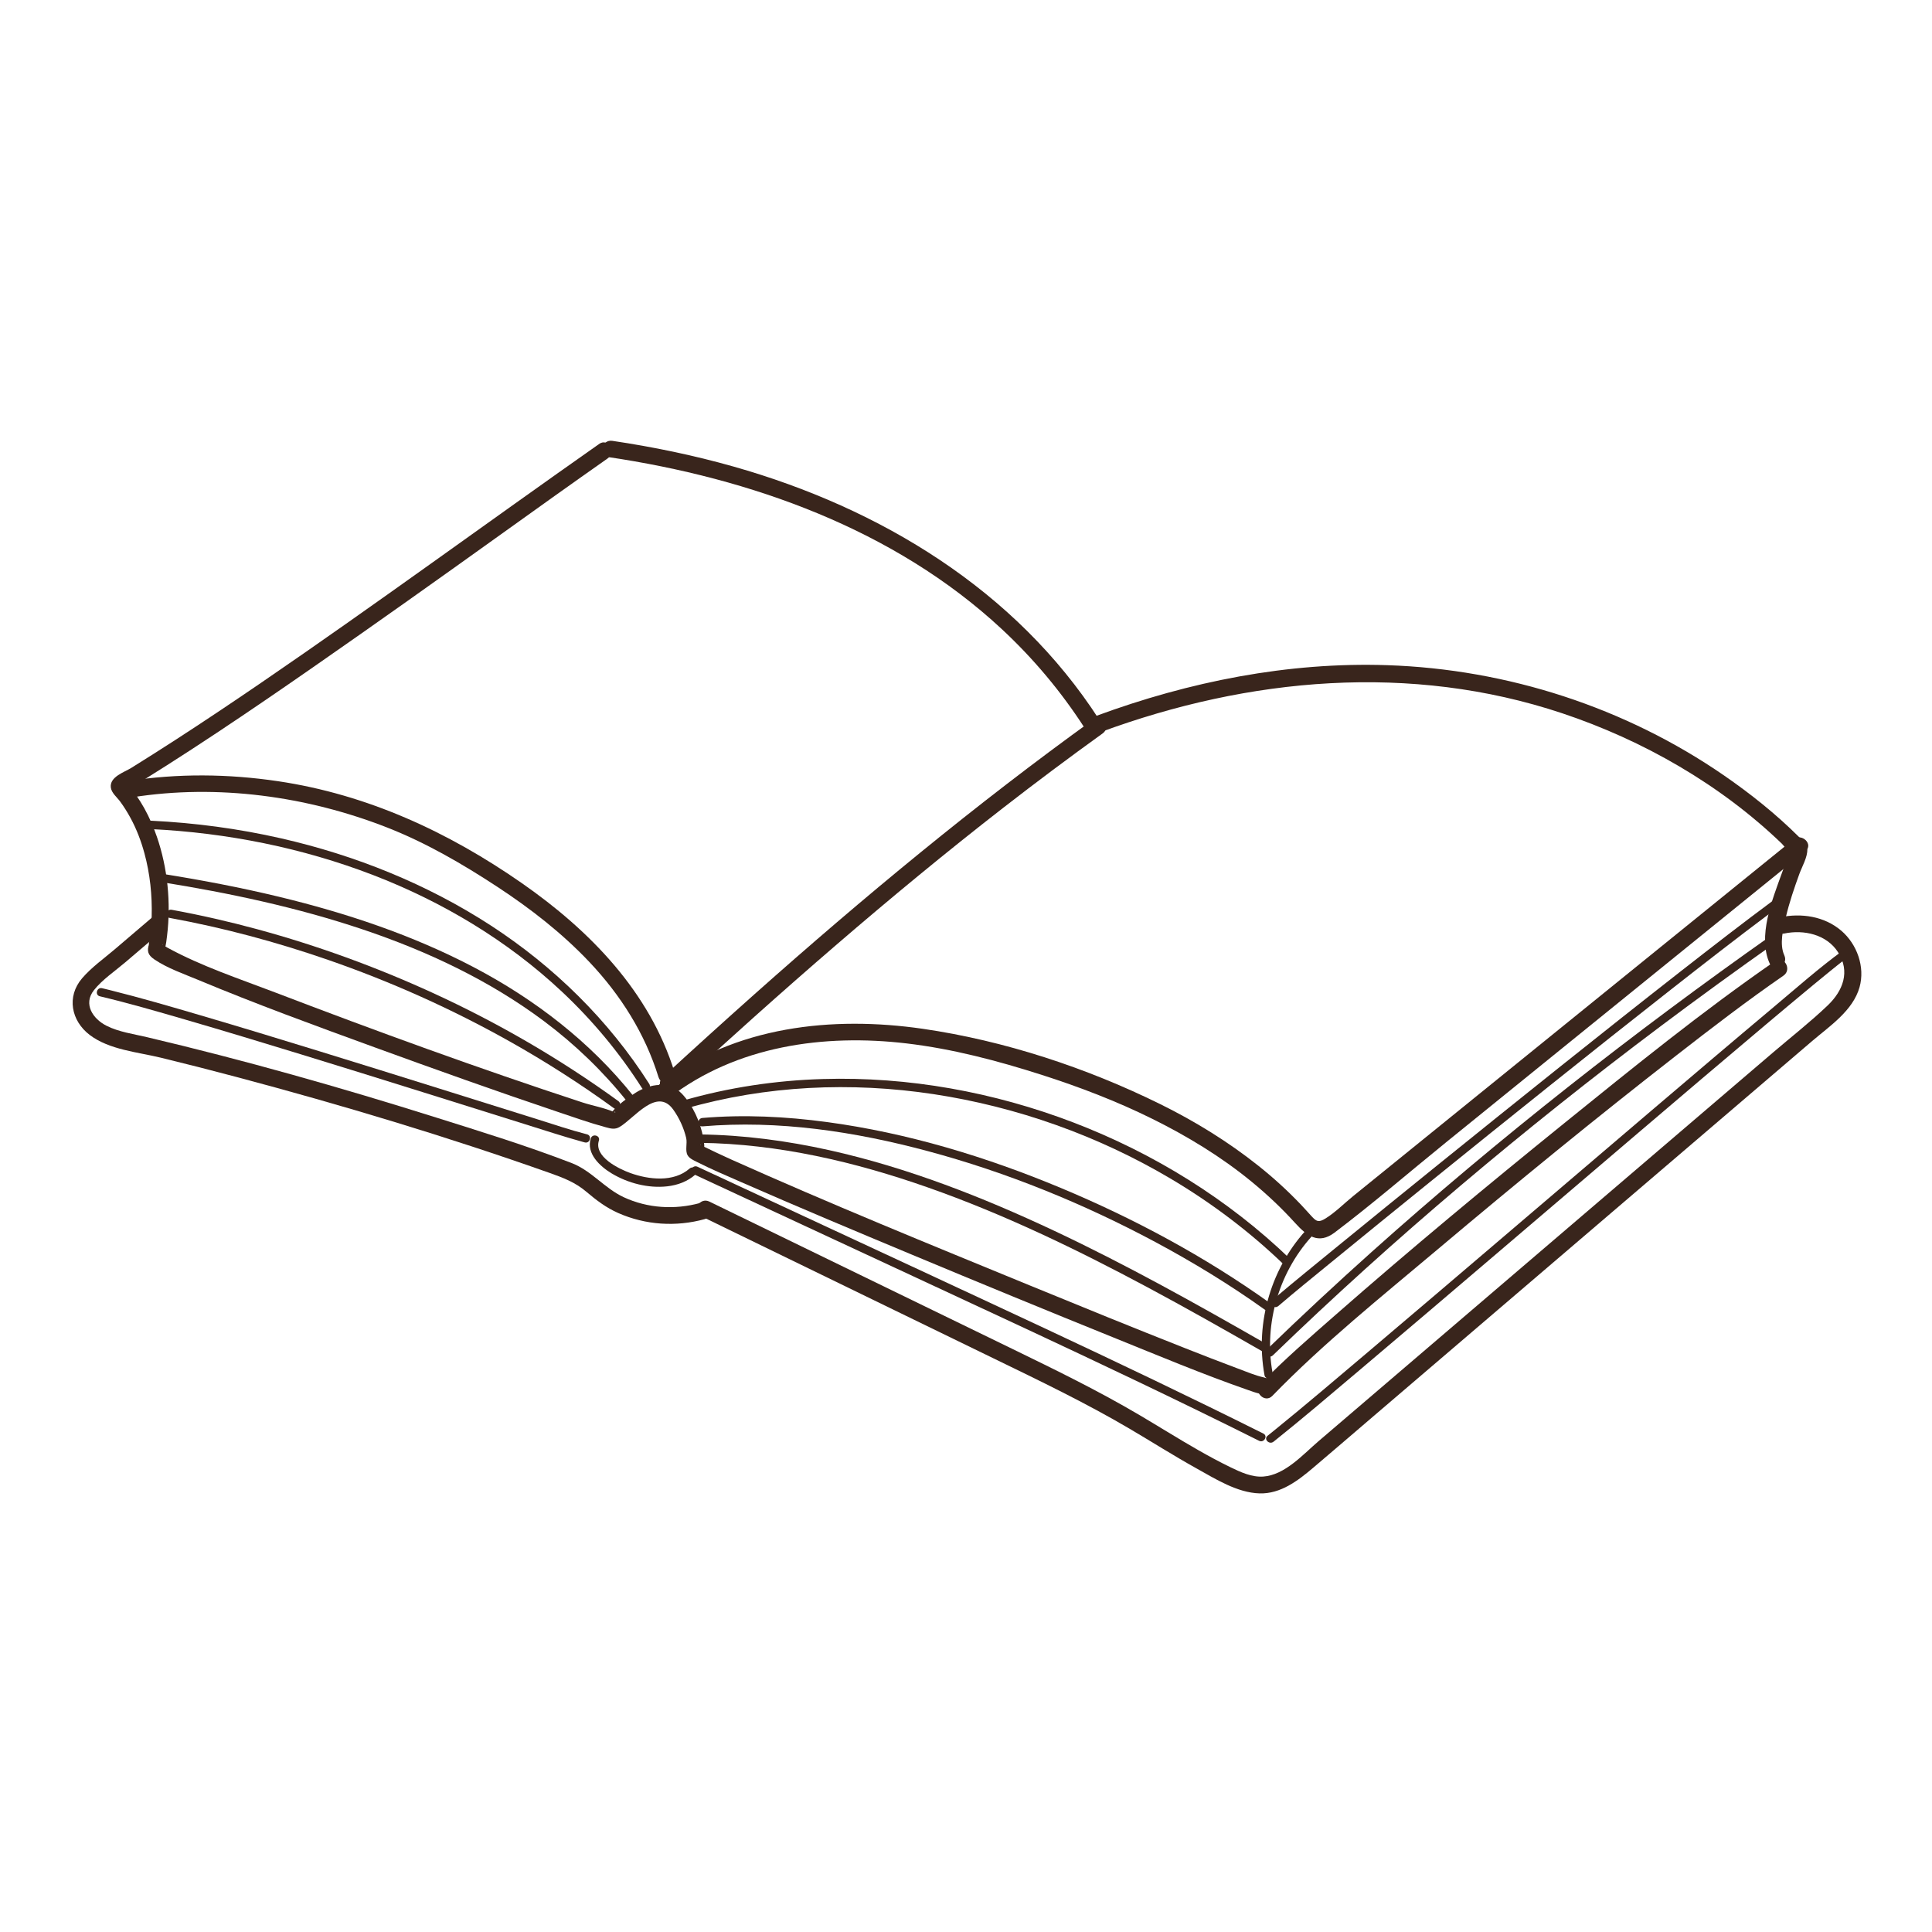 <?xml version="1.0" encoding="UTF-8"?><svg id="Ebene_1" xmlns="http://www.w3.org/2000/svg" viewBox="0 0 1200 1200"><defs><style>.cls-1{fill:#39251c;stroke-width:0px;}</style></defs><path class="cls-1" d="M372.23,275.69c-70.13,49.26-139.23,99.98-209.99,148.35-17.6,12.03-35.31,23.9-53.21,35.48-9.13,5.9-18.3,11.73-27.53,17.46-4.39,2.72-13.44,5.48-12.67,12.12.4,3.39,3.84,6.09,5.76,8.7,2.39,3.24,4.52,6.67,6.45,10.21,3.77,6.93,6.58,14.3,8.65,21.91,3.5,12.82,4.88,26.15,4.52,39.42-.11,4.25-.35,8.53-.99,12.74-.19,1.23-.53,2.45-.7,3.68-.37,2.73.46-.56.12.45-1.53,4.52-.78,6.99,3.26,9.72,8.11,5.49,18.07,8.89,27.03,12.64,36.04,15.06,72.8,28.48,109.5,41.85,37.73,13.75,75.57,27.25,113.63,40.06,10.02,3.37,20.05,6.94,30.26,9.7,3.1.84,5.61,1.52,8.55-.22,9.11-5.39,23.16-24.95,33.3-10.76,3.72,5.21,6.56,11.4,8.03,17.63.8,3.41-.81,7.79.9,10.75,1.18,2.04,3.77,3.12,5.78,4.14,8.97,4.55,18.28,8.48,27.48,12.52,35.2,15.44,70.67,30.3,106.15,45.1,41.65,17.37,83.38,34.56,125.22,51.46,27.64,11.16,55.25,22.76,83.42,32.56,2.41.84,4.84,1.74,7.34,2.3,6.53,1.45,9.32-8.59,2.77-10.05-5.64-1.26-11.16-3.63-16.56-5.64-11.02-4.1-21.96-8.39-32.9-12.7-32.24-12.72-64.33-25.79-96.39-38.95-62.1-25.49-124.37-50.85-185.63-78.31-6.01-2.69-11.91-5.55-17.84-8.42-1.72-.83-.63-1-.49-.14.1.62.8,4.54,1.53,3.03.98-2.02.14-5.74-.22-7.81-1.63-9.53-6.48-20.24-13.19-27.29-7.79-8.17-19.93-6.27-28.74-.69-4.74,3-10.76,7.28-14.4,11.59-2.9,3.42.99.38.77.49,1.22-.6,1.34.45.32,0-6.1-2.72-13.5-3.97-19.87-6.06-64.12-21-127.67-44.15-190.68-68.25-22.29-8.52-45.83-16.29-66.84-27.77-.97-.53-1.89-1.19-2.87-1.68-1.14-.58.04-.16-.07,0,.01-.02-.38-.3-.39-.35-.04-.59.93,1.76.92,1.71.25,1.72-2.02,7.13-.27,3.29.37-.81.69-1.6.94-2.45.79-2.62,1.06-5.46,1.39-8.15,2.46-20.34.33-42.05-6.37-61.41-2.11-6.09-4.69-12.06-7.83-17.7-1.51-2.7-3.15-5.33-4.92-7.87-1.87-2.68-4.87-5.34-6.24-8.29.18,1.34.35,2.68.53,4.01-.49,1.68,1.82-.34,2.86-.91,2.04-1.12,4.01-2.34,5.99-3.57,5.32-3.31,10.63-6.65,15.92-10.02,10.22-6.51,20.38-13.13,30.48-19.83,20.21-13.39,40.21-27.1,60.12-40.94,39.25-27.27,78.2-54.96,117.04-82.8,21.98-15.76,43.98-31.49,66.11-47.03,5.45-3.83.25-12.86-5.26-9h0Z"/><path class="cls-1" d="M377.52,283.86c88.77,13.15,177.99,44.86,244.65,106.83,19.72,18.33,37.03,38.99,51.61,61.62,3.62,5.62,12.64.4,9-5.26-51.96-80.62-136.11-131.44-227.03-157.22-24.76-7.02-50-12.25-75.45-16.02-6.56-.97-9.39,9.07-2.77,10.05h0Z"/><path class="cls-1" d="M683.66,454.7c92.04-33.92,192.61-43.07,286.65-11.68,50.16,16.74,98.12,44.16,136.36,80.93,1.21,1.16,4.9,6.27,6.5,6.5.43.06-.63-2.65-1.03-2.95-1.03-.77.8-.91-.09-.04-.58.56-.98,2.99-1.26,3.77-1.32,3.73-2.74,7.43-4.07,11.15-5.86,16.36-15.27,39.23-7.43,56.31,2.79,6.09,11.78.8,9-5.26-3.2-6.97-.72-16.71.93-23.75,2.15-9.15,5.2-18.06,8.4-26.89,1.61-4.44,5.12-10.4,4.94-15.3-.12-3.38-3.24-5.71-5.47-7.93-14.07-14.01-29.74-26.49-46.06-37.77-61.42-42.43-134.76-66.15-209.32-68.64-61.72-2.06-123.08,10.21-180.83,31.5-6.24,2.3-3.54,12.37,2.77,10.05h0Z"/><path class="cls-1" d="M790.25,867.02c31.78-32.74,67.96-61.75,102.8-91.1,48.69-41.03,98.01-81.36,148.27-120.46,21.79-16.96,43.73-33.8,66.45-49.5,5.48-3.79.28-12.82-5.26-9-45.21,31.23-88.09,66.04-130.79,100.57-48,38.82-95.55,78.27-141.97,118.98-15.93,13.97-32.09,27.92-46.87,43.14-4.67,4.81,2.69,12.19,7.37,7.37h0Z"/><path class="cls-1" d="M415.55,681.88c41.95-32.28,96.17-39.86,147.58-33.79,28.49,3.36,56.45,10.75,83.72,19.47,23.5,7.52,46.61,16.36,68.74,27.31,21.9,10.83,43,23.64,61.9,39.18,9.6,7.89,18.66,16.43,27,25.64,7.23,7.97,14.49,13.42,24.43,5.9,23.65-17.87,46.21-37.4,69.24-56.06,22.79-18.46,45.58-36.92,68.37-55.39,51.61-41.81,103.23-83.62,154.84-125.43,5.21-4.22-2.2-11.55-7.37-7.37-91.16,73.85-182.33,147.7-273.49,221.55-5.56,4.51-11.03,10.07-17.09,13.85-4.5,2.8-5.75,1.95-8.83-1.36-2.15-2.31-4.21-4.69-6.38-6.97-8.3-8.75-17.24-16.88-26.68-24.39-18.76-14.93-39.22-27.52-60.7-38.14-45.92-22.69-96.98-39.52-147.7-46.88-56.11-8.13-116.69-1.64-162.86,33.89-5.24,4.03-.06,13.09,5.26,9h0Z"/><path class="cls-1" d="M82.23,495.21c52.86-8.33,108.44-.71,158.11,18.73,24.21,9.48,46.91,22.67,68.61,36.91,20.65,13.55,40.26,28.82,57.26,46.81,19.3,20.43,34.46,44.38,42.78,71.32,1.97,6.39,12.03,3.66,10.05-2.77-15.49-50.17-52.68-88.26-94.9-117.66-45.75-31.86-96.02-55.09-151.48-63.33-30.94-4.59-62.27-4.94-93.19-.07-6.6,1.04-3.8,11.08,2.77,10.05h0Z"/><path class="cls-1" d="M94.64,569.7c-7.76,6.62-15.52,13.24-23.28,19.86-6.81,5.81-14.55,11.27-20.39,18.1-9.68,11.32-6.82,26.35,4.75,35.16,12.15,9.25,29.82,10.64,44.29,14.16,15.68,3.81,31.32,7.81,46.91,11.96,65.48,17.42,130.53,36.96,194.41,59.57,8.5,3.01,15.92,5.82,22.88,11.72,6.24,5.29,12.29,9.9,19.85,13.23,16.92,7.46,35.86,8.67,53.65,3.76,6.45-1.78,3.71-11.84-2.77-10.05-15.71,4.34-32.69,3.35-47.55-3.57-11.9-5.55-19.97-16.43-32.29-21.19-27.55-10.64-55.99-19.42-84.15-28.28-59.33-18.68-119.27-35.69-179.82-49.97-8.23-1.94-17.23-3.16-24.86-6.98-8.54-4.27-14.76-13.5-7.94-22.14,5.21-6.6,13.06-11.85,19.42-17.27,8.08-6.89,16.17-13.79,24.25-20.68,5.11-4.36-2.29-11.7-7.37-7.37h0Z"/><path class="cls-1" d="M435.31,755.31c60.66,29.5,121.32,58.99,181.98,88.49,28.48,13.85,57.08,27.57,84.39,43.65,13.84,8.15,27.39,16.76,41.43,24.57,11.77,6.55,25.35,15.16,39.22,15.55,13.1.38,23.85-7.89,33.33-15.93,12.81-10.86,25.54-21.84,38.31-32.76,25.35-21.68,50.7-43.35,76.04-65.03,51.02-43.64,102.05-87.27,153.07-130.91,14.16-12.11,28.31-24.21,42.47-36.32,10.9-9.32,25.38-18.88,29.46-33.49,3.5-12.53-1.55-26.64-11.29-35-10.58-9.08-24.97-11.15-38.28-8.35-6.56,1.38-3.78,11.42,2.77,10.05,12.17-2.56,26.33.55,33.41,11.58,7.72,12.03,3.15,23.95-6.43,33.1-10.72,10.23-22.54,19.47-33.8,29.1-11.85,10.13-23.7,20.27-35.55,30.4-46.74,39.98-93.49,79.95-140.23,119.93-23.7,20.27-47.4,40.54-71.1,60.81-11.85,10.13-23.7,20.27-35.55,30.4-9.59,8.2-20.89,21.06-34.35,21.97-7.12.48-14.02-2.72-20.25-5.74-6.86-3.32-13.56-6.95-20.18-10.73-12.21-6.96-24.1-14.44-36.2-21.59-25.77-15.23-52.69-28.34-79.6-41.43-62.6-30.44-125.21-60.88-187.81-91.32-6.01-2.92-11.29,6.06-5.26,9h0Z"/><path class="cls-1" d="M418.9,676.58c66.02-60.66,133.47-119.85,204.29-174.89,20.29-15.77,40.87-31.16,61.72-46.18,5.39-3.88.2-12.93-5.26-9-73.46,52.92-143.24,110.72-210.86,170.87-19.23,17.11-38.3,34.41-57.26,51.83-4.95,4.55,2.44,11.9,7.37,7.37h0Z"/><path class="cls-1" d="M93.94,514.97c47.07,2.3,93.85,11.61,137.86,28.56,43.05,16.59,83.42,40.72,117.13,72.33,19.04,17.85,35.81,37.99,49.83,60,1.8,2.82,6.31.21,4.5-2.63-25.17-39.53-59.08-72.8-98.3-98.32-39.65-25.8-84.28-43.69-130.33-54.19-26.5-6.04-53.55-9.64-80.69-10.96-3.35-.16-3.34,5.05,0,5.21h0Z"/><path class="cls-1" d="M100.11,547.87c42.31,6.77,84.42,15.72,125.08,29.38,40.08,13.46,78.89,31.69,112.84,57.12,19.21,14.39,36.62,31.16,51.59,49.93,2.09,2.62,5.75-1.09,3.68-3.68-26.68-33.45-61.03-59.86-98.78-79.72-38.26-20.13-79.63-33.87-121.57-43.98-23.61-5.69-47.48-10.23-71.46-14.07-3.28-.53-4.69,4.49-1.38,5.02h0Z"/><path class="cls-1" d="M105.25,570.11c33.44,6.1,66.37,14.96,98.49,26.07,38.99,13.5,76.8,30.43,112.78,50.64,22.43,12.6,44.12,26.5,64.94,41.61,2.72,1.97,5.32-2.55,2.63-4.5-36.16-26.24-74.96-48.76-115.58-67.35-35.03-16.03-71.37-29.26-108.55-39.37-17.6-4.78-35.39-8.85-53.32-12.13-3.28-.6-4.68,4.42-1.38,5.02h0Z"/><path class="cls-1" d="M425.84,688.55c49.89-14.35,102.83-16.72,154.06-8.95,51.72,7.85,101.93,25.71,146.96,52.34,25.51,15.09,49.28,33.02,70.64,53.57,2.42,2.33,6.11-1.35,3.68-3.68-38.43-36.98-84.57-65.51-134.32-84.58-49.43-18.95-102.68-28.62-155.64-27.06-29.33.86-58.56,5.22-86.77,13.34-3.22.93-1.85,5.95,1.38,5.02h0Z"/><path class="cls-1" d="M812.99,762.17c-23.25,24.18-33.63,59.04-27.58,92.01.6,3.29,5.63,1.9,5.02-1.38-5.71-31.09,4.35-64.17,26.24-86.94,2.32-2.42-1.35-6.11-3.68-3.68h0Z"/><path class="cls-1" d="M436.27,699.61c47.12-4.02,94.75,3.21,140.21,15.43,48.94,13.15,96.27,32.43,140.93,56.31,23.66,12.66,46.6,26.69,68.44,42.28,2.73,1.95,5.34-2.57,2.63-4.5-40.15-28.65-83.94-52.21-129.43-71.21-46.49-19.42-95.33-34.23-145.34-40.98-25.64-3.46-51.63-4.75-77.44-2.55-3.32.28-3.35,5.5,0,5.21h0Z"/><path class="cls-1" d="M434.85,709.84c48.38.61,95.98,11.73,141.47,27.71,47.03,16.52,92.06,38.29,135.96,61.76,24.02,12.84,47.72,26.26,71.35,39.79,2.91,1.67,5.54-2.83,2.63-4.5-43.04-24.65-86.37-48.91-131.27-70.04-44.84-21.1-91.42-39.37-139.9-50.16-26.34-5.86-53.23-9.43-80.24-9.78-3.35-.04-3.36,5.17,0,5.21h0Z"/><path class="cls-1" d="M790.57,841.87c37.71-36.5,76.7-71.65,116.75-105.56,40.38-34.19,81.81-67.14,124.13-98.9,23.69-17.78,47.67-35.19,71.89-52.25,2.72-1.92.12-6.43-2.63-4.5-43.1,30.35-85.4,61.83-126.77,94.49-41.7,32.92-82.44,67.05-122.02,102.49-22.06,19.76-43.75,39.93-65.03,60.53-2.41,2.34,1.27,6.02,3.68,3.68h0Z"/><path class="cls-1" d="M793.97,811.22c10.72-9.19,21.72-18.06,32.65-27.01,20.31-16.63,40.69-33.17,61.09-49.68,24.94-20.18,49.94-40.29,75-60.32,25.05-20.03,50.16-39.98,75.4-59.78,20.21-15.85,40.47-31.64,61.03-47.02,1.96-1.47,3.92-2.93,5.89-4.38,2.67-1.97.07-6.5-2.63-4.5-19.75,14.6-39.15,29.68-58.51,44.8-24.89,19.45-49.64,39.07-74.33,58.77-25.54,20.38-51.01,40.85-76.43,61.38-21.28,17.19-42.52,34.42-63.7,51.72-12.41,10.14-24.87,20.25-37.12,30.59-.68.58-1.37,1.15-2.04,1.74-2.55,2.18,1.15,5.85,3.68,3.68h0Z"/><path class="cls-1" d="M62,618.81c17.79,4.23,35.38,9.33,52.94,14.44,24.1,7.01,48.12,14.3,72.12,21.66,25.23,7.74,50.42,15.59,75.6,23.47,21.13,6.61,42.26,13.27,63.39,19.87,11.8,3.69,23.57,7.55,35.48,10.87.57.16,1.13.31,1.7.46,3.25.83,4.64-4.2,1.38-5.02-10.39-2.65-20.61-6.16-30.84-9.35-20.25-6.31-40.49-12.69-60.73-19.03-24.96-7.82-49.93-15.61-74.93-23.31-24.43-7.53-48.89-14.98-73.42-22.19-18.66-5.48-37.35-10.94-56.22-15.65-1.69-.42-3.39-.84-5.08-1.24-3.26-.77-4.65,4.25-1.38,5.02h0Z"/><path class="cls-1" d="M366.96,707.05c-3.02,9.47,5.79,17.49,13.06,21.84,10.04,6.01,22.64,9.28,34.33,7.97,6.53-.73,12.66-2.99,17.64-7.36,2.52-2.22-1.17-5.89-3.68-3.68-9.87,8.67-25.35,6.9-36.78,2.78-7.16-2.58-22.76-10.1-19.55-20.15,1.02-3.2-4.01-4.57-5.02-1.38h0Z"/><path class="cls-1" d="M430.58,729.19c46.08,21.42,92.15,42.85,138.23,64.27,45.72,21.26,91.46,42.46,136.95,64.21,25.54,12.21,50.99,24.59,76.31,37.25,2.99,1.49,5.63-3,2.63-4.5-45.08-22.53-90.58-44.19-136.22-65.57-45.78-21.44-91.66-42.69-137.51-64.01-25.92-12.05-51.84-24.1-77.76-36.16-3.02-1.4-5.67,3.08-2.63,4.5h0Z"/><path class="cls-1" d="M790.99,895.5c18.07-14.44,35.67-29.46,53.34-44.39,27.57-23.29,55.03-46.7,82.49-70.11,30.32-25.85,60.62-51.73,90.95-77.57,26.41-22.51,52.84-45,79.39-67.35,9.65-8.12,19.31-16.23,29.03-24.26,3.59-2.96,7.18-5.92,10.8-8.85,1.41-1.14,2.83-2.29,4.26-3.42.61-.49,1.23-.97,1.84-1.46.29-.23,1.7-1.32,1.28-1,.88-.68,1.76-1.34,2.65-2,2.68-1.96.08-6.48-2.63-4.5-14.73,10.77-28.51,22.98-42.48,34.7-25.65,21.52-51.16,43.22-76.66,64.93-30.31,25.81-60.59,51.67-90.88,77.5-28.2,24.05-56.4,48.1-84.68,72.04-19.25,16.3-38.47,32.65-58.06,48.55-1.44,1.17-2.88,2.33-4.33,3.49-2.62,2.09,1.09,5.76,3.68,3.68h0Z"/></svg>
